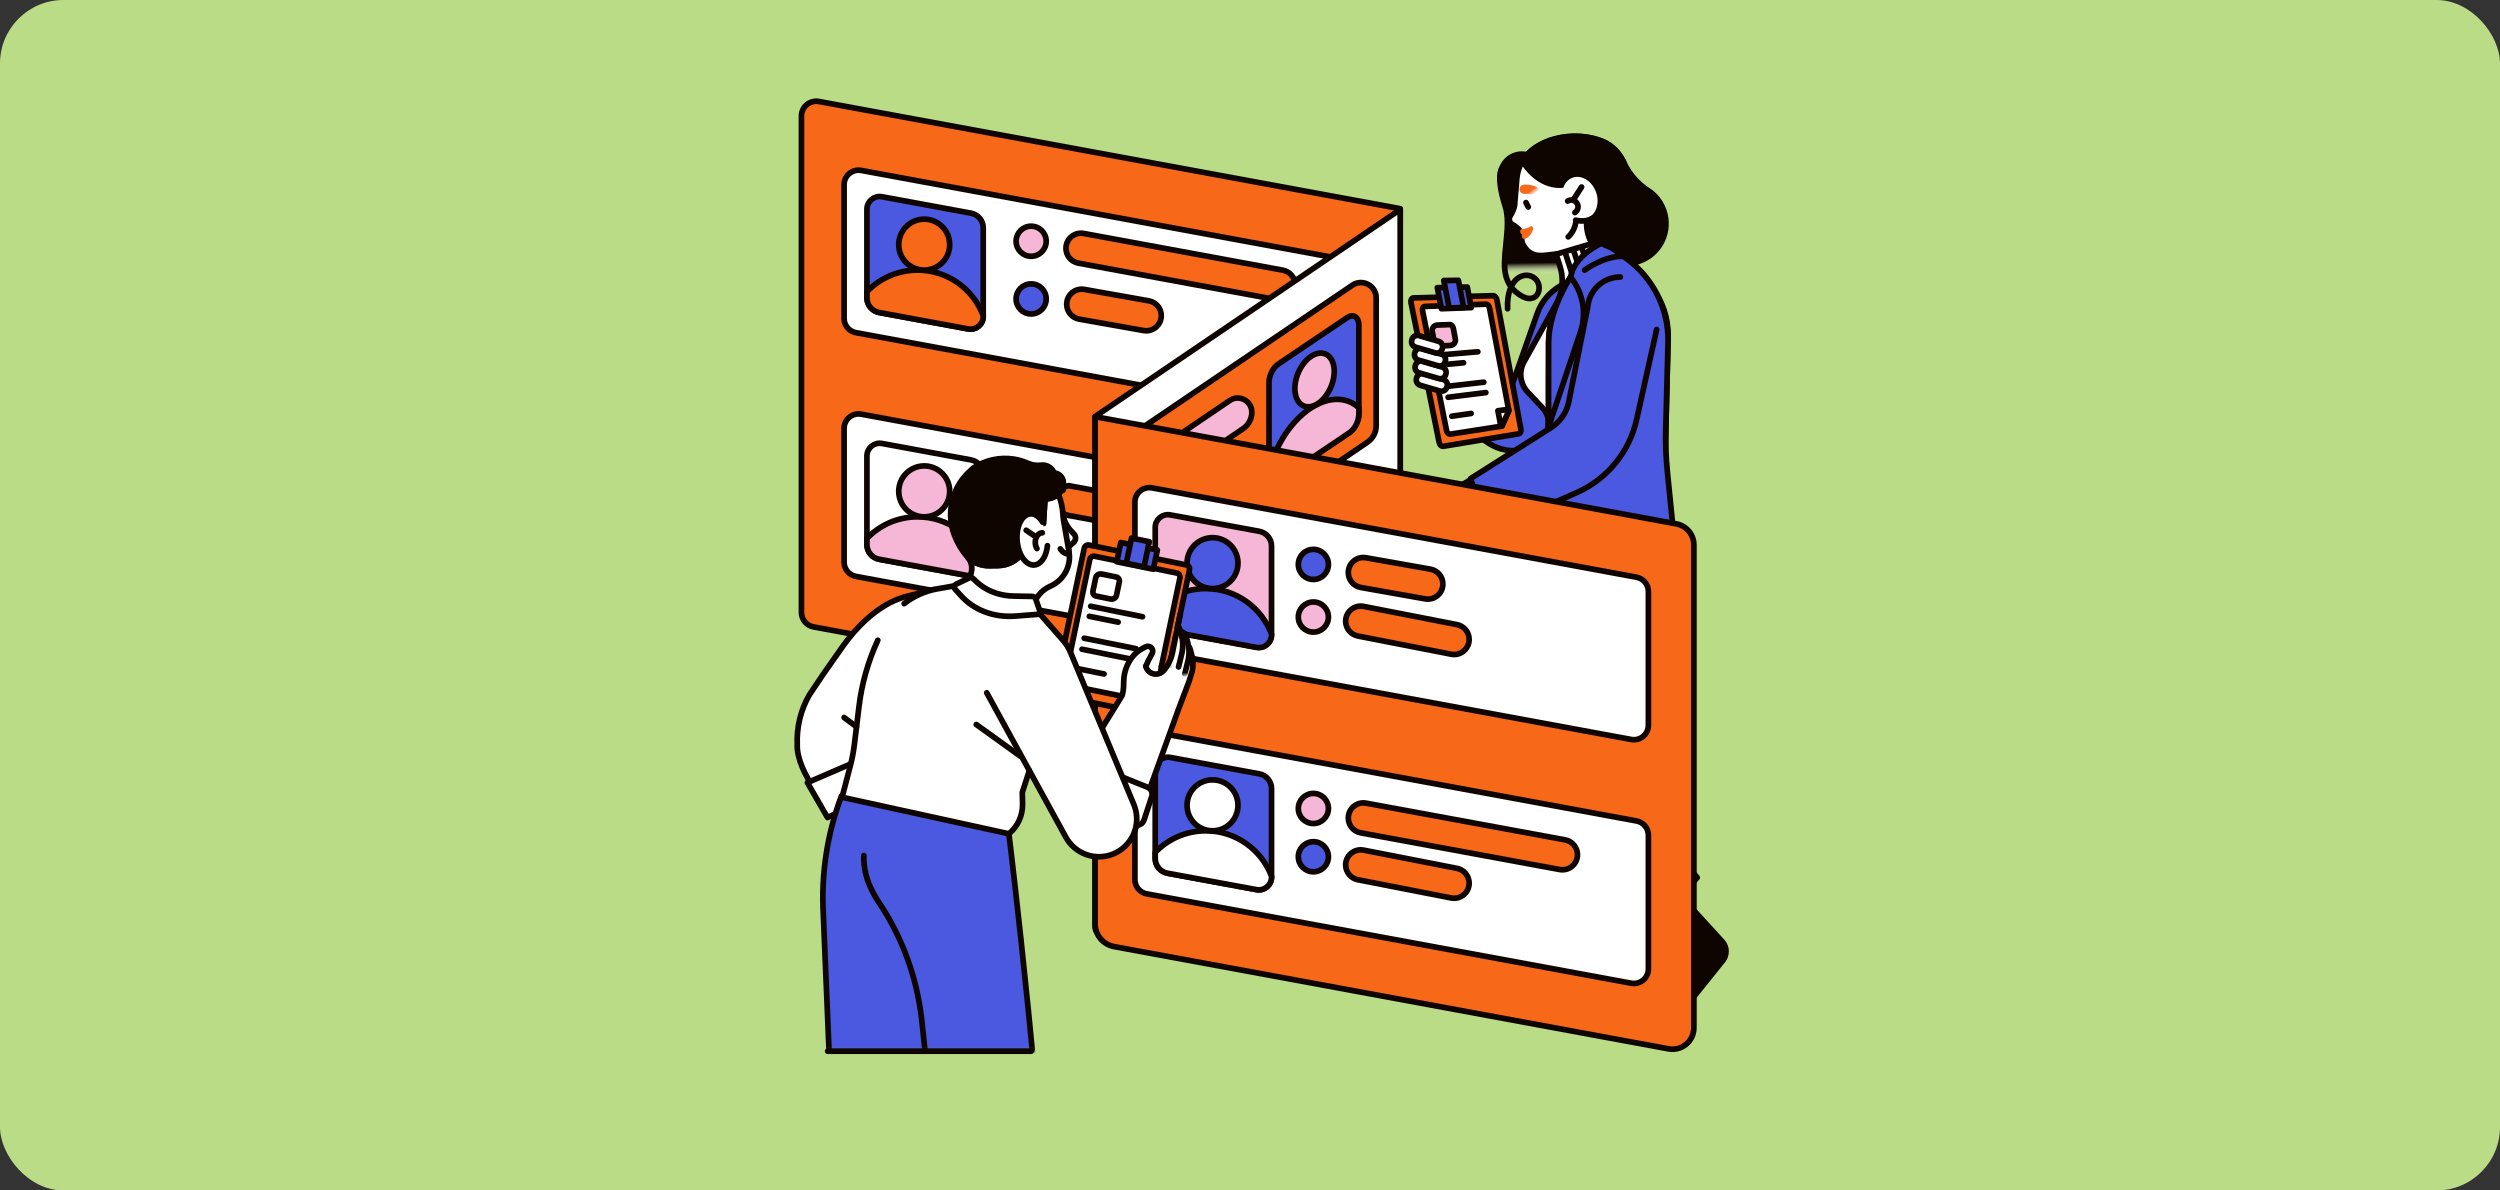 <?xml version="1.0" encoding="UTF-8"?> <svg xmlns="http://www.w3.org/2000/svg" width="630" height="300" viewBox="0 0 630 300" fill="none"><rect x="0" y="0" width="630" height="300" fill="#333333" stroke="none"/><g clip-path="url(#clip0_42740_22424)"><rect width="630" height="300" rx="16" fill="#BADC87"></rect><path d="M378.621 52.138C375.993 43.893 377.94 41.985 377.94 41.985L402.125 41.648C402.125 41.648 400.148 44.276 404.998 47.287C409.849 50.295 397.33 56.474 400.256 60.124C400.377 60.275 400.495 60.435 400.606 60.599C403.705 65.184 401.1 71.468 395.706 72.712L391.608 73.654C388.434 74.384 384.709 75.252 382.074 73.337C375.237 68.365 380.811 59.014 378.621 52.141V52.138Z" fill="url(#paint0_linear_42740_22424)"></path><path d="M383.649 58.766L380.52 59.728C380.52 59.728 376.631 68.915 381.894 73.487C387.157 78.06 389.318 72.391 386.843 70.205C384.369 68.018 379.584 69.949 379.911 77.805" stroke="#0E0500" stroke-width="1.435" stroke-linecap="round" stroke-linejoin="round"></path><path d="M385.777 51.301C389.121 50.238 390.914 46.491 389.782 42.932C388.651 39.373 385.023 37.35 381.679 38.413C378.336 39.476 376.542 43.223 377.674 46.782C378.806 50.341 382.434 52.364 385.777 51.301Z" fill="#0E0500"></path><path d="M403.142 35.359C395.349 32.528 383.134 35.435 382.237 45.008L381.743 50.857C381.785 52.157 381.15 53.495 380.568 54.441C380.123 55.164 380.348 56.11 381.082 56.539C381.919 57.03 382.751 57.609 383.078 58.339C383.402 59.056 383.399 60.791 383.729 61.511C387.418 68.299 393.689 59.953 398.366 67.232L398.419 67.203L397.731 67.455C399.649 69.864 403.888 69.906 406.179 67.847L409.946 64.46C412.231 62.404 412.319 58.853 410.139 56.686L408.437 54.994C407.452 54.016 407.321 52.468 408.13 51.338L408.146 51.315C412.28 45.938 409.599 37.415 403.138 35.359H403.142Z" fill="white" stroke="#0E0500" stroke-width="1.435" stroke-linecap="round" stroke-linejoin="round"></path><path d="M418.995 50.825C418.026 49.221 416.707 47.961 415.192 47.087L414.629 46.649C412.393 44.914 410.642 42.633 409.543 40.024L409.513 40.031C408.211 37.569 405.995 35.651 403.357 34.738C403.029 34.624 402.699 34.519 402.372 34.424C401.059 34.044 399.704 33.802 398.346 33.704C398.009 33.681 397.665 33.665 397.328 33.658C393.904 33.586 390.517 34.417 387.515 36.057L387.309 36.172C387.1 36.286 386.894 36.407 386.681 36.545C386.642 36.571 386.599 36.597 386.56 36.623L386.501 36.663C386.357 36.758 386.213 36.856 386.075 36.957C386.033 36.99 385.99 37.023 385.948 37.056L385.889 37.101C385.758 37.203 385.627 37.304 385.499 37.409C385.457 37.445 385.417 37.481 385.375 37.517L385.326 37.559C385.198 37.671 385.07 37.785 384.949 37.903L384.802 38.047C384.674 38.175 384.55 38.303 384.429 38.437L384.324 38.554C384.19 38.708 384.059 38.865 383.915 39.045L383.859 39.114C383.732 39.281 383.607 39.451 383.473 39.648L383.44 39.694C383.303 39.9 383.175 40.103 383.058 40.299C382.936 40.508 382.94 40.764 383.064 40.97C384.026 42.548 387.443 47.382 393.079 47.379C393.508 47.379 393.953 47.349 394.408 47.29C394.471 47.284 394.529 47.264 394.585 47.241L399.544 45.061L400.899 48.505L400.617 50.039C400.604 50.111 400.604 50.187 400.617 50.262L400.696 50.746C398.67 54.049 398.509 58.34 400.65 61.888C403.707 66.954 410.289 68.584 415.356 65.527C420.422 62.47 422.052 55.888 418.995 50.822V50.825Z" fill="#0E0500"></path><path d="M365.553 89.505L380.55 98.401L387.361 79.067C388.752 75.124 391.943 72.08 395.953 70.882L397.609 70.388L405.729 79.755L392.179 107.006C388.955 113.493 380.72 115.601 374.776 111.46L365.523 105.019L365.55 89.508L365.553 89.505Z" fill="#4A59DF" stroke="#0E0500" stroke-width="1.435" stroke-linecap="round" stroke-linejoin="round"></path><path d="M382.742 109.297L363.7 112.472C363.255 112.547 362.79 112.106 362.666 111.487L355.579 76.276C355.449 75.625 355.724 75.085 356.195 75.072L376.275 74.512C376.684 74.502 377.109 74.983 377.224 75.592L383.256 108.135C383.364 108.715 383.138 109.235 382.745 109.297H382.742Z" fill="#F76918" stroke="#0E0500" stroke-width="1.435" stroke-linecap="round" stroke-linejoin="round"></path><path d="M375.365 77.634C375.26 77.078 374.871 76.639 374.491 76.652L359.043 77.222C358.617 77.238 358.368 77.729 358.486 78.321L364.532 108.495C364.646 109.061 365.065 109.467 365.471 109.405L378.488 107.379L380.226 103.474L375.362 77.634H375.365Z" fill="white" stroke="#0E0500" stroke-width="1.435" stroke-linecap="round" stroke-linejoin="round"></path><path d="M366.247 82.781C366.142 82.225 365.753 81.786 365.373 81.799L362.211 81.917C361.373 81.947 360.761 82.722 360.925 83.547L361.488 86.356C361.603 86.922 362.021 87.328 362.427 87.266L365.501 87.053C366.316 86.997 366.898 86.244 366.748 85.442L366.247 82.781Z" fill="#F6B6D6" stroke="#0E0500" stroke-width="1.435" stroke-linecap="round" stroke-linejoin="round"></path><path d="M364.922 100.116L374.433 98.934" stroke="#0E0500" stroke-width="1.435" stroke-linecap="round" stroke-linejoin="round"></path><path d="M365.855 104.886L370.719 104.195" stroke="#0E0500" stroke-width="1.435" stroke-linecap="round" stroke-linejoin="round"></path><path d="M380.232 103.474L380.166 103.134L377.473 103.51L378.216 107.421L378.494 107.379L380.232 103.474Z" fill="white" stroke="#0E0500" stroke-width="1.435" stroke-linecap="round" stroke-linejoin="round"></path><path d="M370.749 77.519L363.247 77.801L362.203 72.492L369.754 72.341L370.749 77.519Z" fill="#4A59DF" stroke="#0E0500" stroke-width="1.435" stroke-linecap="round" stroke-linejoin="round"></path><path d="M365.188 77.614L363.836 70.698L367.515 70.645L368.834 77.479L365.188 77.614Z" fill="#4A59DF" stroke="#0E0500" stroke-width="1.435" stroke-linecap="round" stroke-linejoin="round"></path><path d="M362.758 89.466L372.416 88.651" stroke="#0E0500" stroke-width="1.435" stroke-linecap="round" stroke-linejoin="round"></path><path d="M364.371 97.4L373.918 96.314" stroke="#0E0500" stroke-width="1.435" stroke-linecap="round" stroke-linejoin="round"></path><path d="M363.391 91.927L368.814 91.419" stroke="#0E0500" stroke-width="1.435" stroke-linecap="round" stroke-linejoin="round"></path><path d="M402.378 61.022L397.043 62.606L392.14 64.063L393.112 67.097C394.121 70.242 393.783 73.666 392.18 76.556L384.046 91.203C382.678 93.667 383.058 96.734 384.982 98.793L388.687 102.747C389.826 103.961 390.389 105.604 390.235 107.263L388.357 127.585H419.342L420.35 84.768C420.566 75.587 414.289 67.526 405.334 65.487L405.229 65.464L402.378 61.032V61.022Z" fill="white" stroke="#0E0500" stroke-width="1.435" stroke-linecap="round" stroke-linejoin="round"></path><path d="M396.454 69.909L394.438 63.697" stroke="#0E0500" stroke-width="1.435" stroke-linecap="round" stroke-linejoin="round"></path><path d="M398.579 69.394L396.562 63.182" stroke="#0E0500" stroke-width="1.435" stroke-linecap="round" stroke-linejoin="round"></path><path d="M400.711 68.878L398.695 62.666" stroke="#0E0500" stroke-width="1.435" stroke-linecap="round" stroke-linejoin="round"></path><path d="M393.494 240.187V241.401C393.494 244.811 391.459 247.894 388.323 249.233L380.465 252.588C380.137 252.729 379.875 252.984 379.725 253.305C379.283 254.257 379.98 255.35 381.031 255.35H410.887V239.594L393.494 240.19V240.187Z" fill="#0E0500"></path><path d="M410.887 145.046L388.738 150.989L390.82 247.471H413.266L410.887 145.046Z" fill="white" stroke="#0E0500" stroke-width="1.435" stroke-linecap="round" stroke-linejoin="round"></path><path d="M434.701 236.991L424.028 225.294L412.301 238.549L415.43 241.721C417.014 243.328 417.544 245.697 416.788 247.825L414.127 258.348C413.617 260.37 415.145 262.337 417.233 262.337C418.205 262.337 419.122 261.899 419.73 261.139L434.711 242.496C435.994 240.886 435.991 238.602 434.701 236.995V236.991Z" fill="#0E0500"></path><path d="M402.71 190.388L408.69 170.629L411.108 162.967C414.012 153.767 415.295 144.131 414.902 134.492L389.294 123.936C389.196 125.01 381.301 161.242 377.285 181.041C374.968 192.463 378.49 204.289 386.675 212.582L387.824 213.748L410.591 240.485L412.303 238.55L424.03 225.295L427.689 221.158L402.716 190.385L402.71 190.388Z" fill="white" stroke="#0E0500" stroke-width="1.435" stroke-linecap="round" stroke-linejoin="round"></path><path d="M406.259 62.56L403.516 61.32C403.516 61.32 396.603 64.468 395.828 69.738C395.828 69.738 390.303 77.999 390.25 86.211C390.198 94.423 390.25 106.042 390.25 106.042L388.355 127.575C387.069 137.142 393.87 145.904 403.454 147.033L423.249 149.367L420.169 118.787C419.812 115.249 419.681 111.694 419.773 108.14L420.352 86.001C420.454 77.747 416.526 69.96 409.83 65.129L406.259 62.554V62.56Z" fill="#4A59DF" stroke="#0E0500" stroke-width="1.435" stroke-linecap="round" stroke-linejoin="round"></path><path d="M396.316 70.545C396.13 70.286 395.95 70.038 395.783 69.808C395.269 70.594 390.301 78.423 390.255 86.213C390.202 94.425 390.255 106.044 390.255 106.044L390.199 106.689L390.307 107.386L398.29 83.637C399.779 79.212 399.046 74.338 396.32 70.548L396.316 70.545Z" fill="#4A59DF" stroke="#0E0500" stroke-width="1.435" stroke-linecap="round" stroke-linejoin="round"></path><path d="M379.281 118.691L370.195 121.132L365.541 123.79C364.035 124.651 362.834 125.95 362.095 127.518L360.53 130.83C359.964 132.572 361.188 134.381 363.014 134.506L363.561 134.542C364.245 134.588 364.922 134.381 365.466 133.963L368.621 131.531L378.797 127.986L379.281 118.687V118.691Z" fill="white" stroke="#0E0500" stroke-width="1.435" stroke-linecap="round" stroke-linejoin="round"></path><path d="M408.336 69.808C404.661 69.808 401.548 72.204 400.471 75.52V75.533C400.278 76.125 400.154 76.747 400.101 77.389L395.342 101.216C394.799 103.93 393.169 106.303 390.832 107.785L370.582 120.609L374.094 131.194L374.366 131.076L375.285 133.848L397.273 124.167C404.978 120.772 410.611 113.916 412.437 105.694L417.474 83.041" fill="#4A59DF"></path><path d="M408.336 69.808C404.661 69.808 401.548 72.204 400.471 75.52V75.533C400.278 76.125 400.154 76.747 400.101 77.389L395.342 101.216C394.799 103.93 393.169 106.303 390.832 107.785L370.582 120.609L374.094 131.194L374.366 131.076L375.285 133.848L397.273 124.167C404.978 120.772 410.611 113.916 412.437 105.694L417.474 83.041" stroke="#0E0500" stroke-width="1.435" stroke-linecap="round" stroke-linejoin="round"></path><path d="M399.32 68.069C399.32 68.069 403.978 64.593 408.711 64.593L399.32 68.069Z" fill="#4A59DF"></path><path d="M399.32 68.069C399.32 68.069 403.978 64.593 408.711 64.593" stroke="#0E0500" stroke-width="1.435" stroke-linecap="round" stroke-linejoin="round"></path><path d="M357.011 95.147L356.952 95.351C356.735 96.096 357.162 96.875 357.907 97.092L362.871 98.539C363.616 98.756 364.395 98.329 364.612 97.584L364.672 97.38C364.889 96.635 364.461 95.856 363.717 95.639L358.752 94.192C358.007 93.975 357.228 94.402 357.011 95.147Z" fill="white" stroke="#0E0500" stroke-width="1.435" stroke-linecap="round" stroke-linejoin="round"></path><path d="M356.706 91.998L356.647 92.202C356.43 92.947 356.857 93.726 357.602 93.943L362.567 95.39C363.311 95.607 364.091 95.18 364.308 94.435L364.367 94.231C364.584 93.486 364.157 92.707 363.412 92.49L358.447 91.043C357.703 90.826 356.923 91.254 356.706 91.998Z" fill="white" stroke="#0E0500" stroke-width="1.435" stroke-linecap="round" stroke-linejoin="round"></path><path d="M356.558 88.787L356.498 88.991C356.281 89.736 356.709 90.515 357.453 90.732L362.418 92.179C363.163 92.396 363.942 91.969 364.159 91.224L364.219 91.02C364.436 90.275 364.008 89.496 363.264 89.279L358.299 87.832C357.554 87.615 356.775 88.043 356.558 88.787Z" fill="white" stroke="#0E0500" stroke-width="1.435" stroke-linecap="round" stroke-linejoin="round"></path><path d="M355.827 85.528L355.768 85.733C355.551 86.477 355.979 87.257 356.723 87.474L361.688 88.921C362.432 89.138 363.212 88.71 363.429 87.966L363.488 87.761C363.705 87.017 363.278 86.237 362.533 86.02L357.568 84.573C356.824 84.356 356.044 84.784 355.827 85.528Z" fill="white" stroke="#0E0500" stroke-width="1.435" stroke-linecap="round" stroke-linejoin="round"></path><path d="M393.727 48.312C393.949 46.666 394.866 45.297 396.283 44.78C398.525 43.965 401.169 45.582 402.191 48.39C403.212 51.202 402.227 54.138 399.985 54.956C398.305 55.568 396.397 54.812 395.114 53.208" fill="white"></path><path d="M386.833 46.944C385.75 46.62 385.183 46.512 384.1 46.519C384.054 46.519 384.012 46.532 383.966 46.538C383.933 46.538 383.9 46.548 383.868 46.551C383.838 46.558 383.812 46.561 383.782 46.571C383.71 46.591 383.642 46.617 383.573 46.646C383.57 46.646 383.566 46.646 383.563 46.65C383.278 46.79 383.049 47.042 382.958 47.37C382.784 47.985 383.144 48.623 383.756 48.793C383.881 48.829 384.008 48.836 384.129 48.829C384.142 48.829 384.152 48.829 384.165 48.829C385.324 48.803 385.736 48.921 386.358 49.15C387.003 49.422 387.726 49.311 387.946 48.718C388.165 48.126 387.651 47.236 386.826 46.934L386.833 46.944Z" fill="url(#paint1_linear_42740_22424)"></path><path d="M395.195 59.685C395.195 59.685 396.724 58.461 397.126 55.951" stroke="#0E0500" stroke-width="1.435" stroke-linecap="round" stroke-linejoin="round"></path><path d="M396.867 53.565C397.665 53.061 397.907 52.007 397.403 51.209C396.899 50.41 395.845 50.168 395.047 50.672" fill="white"></path><path d="M396.867 53.565C397.665 53.061 397.907 52.007 397.403 51.209C396.899 50.41 395.845 50.168 395.047 50.672" stroke="#0E0500" stroke-width="1.435" stroke-linecap="round" stroke-linejoin="round"></path><path d="M398.558 47.129L396.539 50.242" stroke="#0E0500" stroke-width="1.435" stroke-linecap="round" stroke-linejoin="round"></path><path d="M397.078 55.479C397.078 55.479 399.379 56.153 401.179 55.05" stroke="#0E0500" stroke-width="1.435" stroke-linecap="round" stroke-linejoin="round"></path><path d="M384.547 51.048L385.116 52.158" stroke="#0E0500" stroke-width="1.435" stroke-linecap="round" stroke-linejoin="round"></path><path d="M386.284 57.331C386.281 57.318 386.277 57.309 386.271 57.295C386.16 57.066 385.963 56.945 385.803 57.011L385.273 57.273C384.732 57.541 384.15 57.695 383.544 57.727C383.253 57.691 383.05 57.993 383.086 58.402C383.109 58.657 383.263 58.965 383.528 59.043C383.528 59.043 383.535 59.043 383.548 59.04C383.492 59.154 383.466 59.298 383.479 59.465C383.515 59.874 383.787 60.185 384.078 60.221C384.196 60.238 384.291 60.248 384.369 60.169C384.444 60.143 385.737 59.717 386.333 57.803C386.376 57.662 386.356 57.485 386.29 57.328L386.284 57.331Z" fill="#F76918"></path><path d="M352.854 185.248L205.022 157.984C203.251 157.656 201.965 156.112 201.965 154.311V29.247C201.965 26.913 204.082 25.152 206.377 25.575L352.854 52.59V185.248Z" fill="#F76918"></path><path d="M352.854 185.248L205.022 157.984C203.251 157.656 201.965 156.112 201.965 154.311V29.247C201.965 26.913 204.082 25.152 206.377 25.575L352.854 52.59V185.248Z" stroke="#0E0500" stroke-width="1.435" stroke-linecap="round" stroke-linejoin="round"></path><path d="M215.702 83.833L337.795 106.351C340.041 106.767 342.112 105.042 342.112 102.758V69.059C342.112 67.298 340.856 65.786 339.121 65.465L217.028 42.947C214.783 42.531 212.711 44.256 212.711 46.541V80.239C212.711 82 213.968 83.512 215.702 83.833Z" fill="white"></path><path d="M215.702 83.833L337.795 106.351C340.041 106.767 342.112 105.042 342.112 102.758V69.059C342.112 67.298 340.856 65.786 339.121 65.465L217.028 42.947C214.783 42.531 212.711 44.256 212.711 46.541V80.239C212.711 82 213.968 83.512 215.702 83.833Z" stroke="#0E0500" stroke-width="1.435" stroke-linecap="round" stroke-linejoin="round"></path><path d="M215.702 145.258L337.795 167.776C340.041 168.192 342.112 166.467 342.112 164.182V130.483C342.112 128.722 340.856 127.21 339.121 126.89L217.028 104.371C214.783 103.956 212.711 105.68 212.711 107.965V141.664C212.711 143.425 213.968 144.937 215.702 145.258Z" fill="white"></path><path d="M215.702 145.258L337.795 167.776C340.041 168.192 342.112 166.467 342.112 164.182V130.483C342.112 128.722 340.856 127.21 339.121 126.89L217.028 104.371C214.783 103.956 212.711 105.68 212.711 107.965V141.664C212.711 143.425 213.968 144.937 215.702 145.258Z" stroke="#0E0500" stroke-width="1.435" stroke-linecap="round" stroke-linejoin="round"></path><path d="M326.376 71.819C326.376 69.986 325.067 68.415 323.264 68.082L273.112 58.832C270.775 58.4 268.621 60.194 268.621 62.57C268.621 64.403 269.93 65.974 271.734 66.308L321.886 75.557C324.223 75.989 326.376 74.195 326.376 71.819Z" fill="#F76918"></path><path d="M326.376 71.819C326.376 69.986 325.067 68.415 323.264 68.082L273.112 58.832C270.775 58.4 268.621 60.194 268.621 62.57C268.621 64.403 269.93 65.974 271.734 66.308L321.886 75.557C324.223 75.989 326.376 74.195 326.376 71.819Z" stroke="#0E0500" stroke-width="1.435" stroke-linecap="round" stroke-linejoin="round"></path><path d="M305.086 128.988L269.293 122.386C267.515 122.674 266.102 124.216 266.102 126.14C266.102 128.065 267.411 129.548 269.214 129.878L305.011 136.48C306.788 136.192 308.202 134.65 308.202 132.726C308.202 130.801 306.893 129.322 305.09 128.988H305.086Z" fill="#F76918"></path><path d="M305.086 128.988L269.293 122.386C267.515 122.674 266.102 124.216 266.102 126.14C266.102 128.065 267.411 129.548 269.214 129.878L305.011 136.48C306.788 136.192 308.202 134.65 308.202 132.726C308.202 130.801 306.893 129.322 305.09 128.988H305.086Z" stroke="#0E0500" stroke-width="1.435" stroke-linecap="round" stroke-linejoin="round"></path><path d="M279.33 235.334L352.852 185.453V52.798L275.969 104.957V233.553C275.969 235.281 277.9 236.306 279.33 235.334Z" fill="white"></path><path d="M279.33 235.334L352.852 185.453V52.798L275.969 104.957V233.553C275.969 235.281 277.9 236.306 279.33 235.334Z" stroke="#0E0500" stroke-width="1.435" stroke-linecap="round" stroke-linejoin="round"></path><path d="M346.797 107.287V75.064C346.797 71.975 343.341 70.142 340.784 71.876L281.556 112.059C280.499 112.776 279.867 113.97 279.867 115.247V148.085C279.867 151.175 283.323 153.007 285.88 151.273L344.597 111.437C345.972 110.504 346.797 108.95 346.797 107.29V107.287Z" fill="#F76918"></path><path d="M346.797 107.287V75.064C346.797 71.975 343.341 70.142 340.784 71.876L281.556 112.059C280.499 112.776 279.867 113.97 279.867 115.247V148.085C279.867 151.175 283.323 153.007 285.88 151.273L344.597 111.437C345.972 110.504 346.797 108.95 346.797 107.29V107.287Z" stroke="#0E0500" stroke-width="1.435" stroke-linecap="round" stroke-linejoin="round"></path><path d="M339.508 80.022C341.03 78.998 342.431 79.898 342.431 81.901V104.213C342.431 106.036 341.426 108.039 340.038 108.972L322.708 120.654C321.186 121.678 319.785 120.778 319.785 118.775V96.463C319.785 94.64 320.79 92.637 322.178 91.704L339.508 80.022Z" fill="#4A59DF"></path><path d="M339.508 80.022C341.03 78.998 342.431 79.898 342.431 81.901V104.213C342.431 106.036 341.426 108.039 340.038 108.972L322.708 120.654C321.186 121.678 319.785 120.778 319.785 118.775V96.463C319.785 94.64 320.79 92.637 322.178 91.704L339.508 80.022Z" stroke="#0E0500" stroke-width="1.435" stroke-linecap="round" stroke-linejoin="round"></path><path d="M340.042 109.052L322.712 120.733C321.19 121.758 319.789 120.858 319.789 118.855V118.645C321.733 111.101 326.728 104.159 332.583 101.609C336.455 99.924 339.951 100.49 342.435 102.758V104.293C342.435 106.116 341.43 108.119 340.042 109.052Z" fill="#F6B6D6"></path><path d="M340.042 109.052L322.712 120.733C321.19 121.758 319.789 120.858 319.789 118.855V118.645C321.733 111.101 326.728 104.159 332.583 101.609C336.455 99.924 339.951 100.49 342.435 102.758V104.293C342.435 106.116 341.43 108.119 340.042 109.052Z" stroke="#0E0500" stroke-width="1.435" stroke-linecap="round" stroke-linejoin="round"></path><path d="M335.41 97.472C336.915 93.856 336.28 90.152 333.992 89.2C331.705 88.247 328.629 90.407 327.124 94.023C325.619 97.639 326.253 101.343 328.541 102.295C330.829 103.248 333.904 101.088 335.41 97.472Z" fill="#F6B6D6"></path><path d="M335.41 97.472C336.915 93.856 336.28 90.152 333.992 89.2C331.705 88.247 328.629 90.407 327.124 94.023C325.619 97.639 326.253 101.343 328.541 102.295C330.829 103.248 333.904 101.088 335.41 97.472Z" stroke="#0E0500" stroke-width="1.435" stroke-linecap="round" stroke-linejoin="round"></path><path d="M315.456 103.867C315.456 101.013 312.265 99.321 309.905 100.925L282.658 119.411C281.6 120.128 280.969 121.322 280.969 122.599V129.924L313.26 108.018C314.635 107.085 315.46 105.53 315.46 103.871L315.456 103.867Z" fill="#F6B6D6"></path><path d="M315.456 103.867C315.456 101.013 312.265 99.321 309.905 100.925L282.658 119.411C281.6 120.128 280.969 121.322 280.969 122.599V129.924L313.26 108.018C314.635 107.085 315.46 105.53 315.46 103.871L315.456 103.867Z" stroke="#0E0500" stroke-width="1.435" stroke-linecap="round" stroke-linejoin="round"></path><path d="M420.482 264.313L280.741 238.541C277.975 238.031 275.969 235.618 275.969 232.807V105.003L422.439 132.018C424.998 132.489 426.857 134.721 426.857 137.324V259.007C426.857 262.378 423.797 264.925 420.482 264.313Z" fill="#F76918"></path><path d="M420.482 264.313L280.741 238.541C277.975 238.031 275.969 235.618 275.969 232.807V105.003L422.439 132.018C424.998 132.489 426.857 134.721 426.857 137.324V259.007C426.857 262.378 423.797 264.925 420.482 264.313Z" stroke="#0E0500" stroke-width="1.435" stroke-linecap="round" stroke-linejoin="round"></path><path d="M288.984 163.831L411.076 186.349C413.322 186.765 415.394 185.04 415.394 182.755V149.057C415.394 147.296 414.137 145.784 412.402 145.463L290.309 122.945C288.064 122.529 285.992 124.254 285.992 126.538V160.237C285.992 161.998 287.249 163.51 288.984 163.831Z" fill="white"></path><path d="M288.984 163.831L411.076 186.349C413.322 186.765 415.394 185.04 415.394 182.755V149.057C415.394 147.296 414.137 145.784 412.402 145.463L290.309 122.945C288.064 122.529 285.992 124.254 285.992 126.538V160.237C285.992 161.998 287.249 163.51 288.984 163.831Z" stroke="#0E0500" stroke-width="1.435" stroke-linecap="round" stroke-linejoin="round"></path><path d="M288.984 225.254L411.076 247.772C413.322 248.188 415.394 246.463 415.394 244.178V210.48C415.394 208.719 414.137 207.207 412.402 206.886L290.309 184.367C288.064 183.952 285.992 185.677 285.992 187.961V221.66C285.992 223.421 287.249 224.933 288.984 225.254Z" fill="white"></path><path d="M288.984 225.254L411.076 247.772C413.322 248.188 415.394 246.463 415.394 244.178V210.48C415.394 208.719 414.137 207.207 412.402 206.886L290.309 184.367C288.064 183.952 285.992 185.677 285.992 187.961V221.66C285.992 223.421 287.249 224.933 288.984 225.254Z" stroke="#0E0500" stroke-width="1.435" stroke-linecap="round" stroke-linejoin="round"></path><path d="M363.607 147.174C363.607 145.341 362.298 143.77 360.494 143.436L344.26 140.559C341.923 140.127 339.77 141.921 339.77 144.297C339.77 146.13 341.079 147.701 342.882 148.035L359.116 150.912C361.453 151.344 363.607 149.55 363.607 147.174Z" fill="#F76918"></path><path d="M363.607 147.174C363.607 145.341 362.298 143.77 360.494 143.436L344.26 140.559C341.923 140.127 339.77 141.921 339.77 144.297C339.77 146.13 341.079 147.701 342.882 148.035L359.116 150.912C361.453 151.344 363.607 149.55 363.607 147.174Z" stroke="#0E0500" stroke-width="1.435" stroke-linecap="round" stroke-linejoin="round"></path><path d="M292.642 79.553C292.642 77.721 291.333 76.15 289.529 75.816L273.295 72.939C270.958 72.507 268.805 74.3 268.805 76.677C268.805 78.509 270.114 80.08 271.917 80.414L288.151 83.291C290.488 83.723 292.642 81.93 292.642 79.553Z" fill="#F76918"></path><path d="M292.642 79.553C292.642 77.721 291.333 76.15 289.529 75.816L273.295 72.939C270.958 72.507 268.805 74.3 268.805 76.677C268.805 78.509 270.114 80.08 271.917 80.414L288.151 83.291C290.488 83.723 292.642 81.93 292.642 79.553Z" stroke="#0E0500" stroke-width="1.435" stroke-linecap="round" stroke-linejoin="round"></path><path d="M397.525 215.383C397.525 213.551 396.216 211.98 394.412 211.646L344.26 202.396C341.923 201.964 339.77 203.758 339.77 206.134C339.77 207.967 341.079 209.538 342.882 209.872L393.034 219.121C395.371 219.553 397.525 217.76 397.525 215.383Z" fill="#F76918"></path><path d="M397.525 215.383C397.525 213.551 396.216 211.98 394.412 211.646L344.26 202.396C341.923 201.964 339.77 203.758 339.77 206.134C339.77 207.967 341.079 209.538 342.882 209.872L393.034 219.121C395.371 219.553 397.525 217.76 397.525 215.383Z" stroke="#0E0500" stroke-width="1.435" stroke-linecap="round" stroke-linejoin="round"></path><path d="M370.228 222.556C370.228 220.723 368.919 219.152 367.116 218.818L343.596 214.226C341.259 213.794 339.105 215.588 339.105 217.964C339.105 219.797 340.415 221.368 342.218 221.702L365.738 226.294C368.075 226.726 370.228 224.932 370.228 222.556Z" fill="#F76918"></path><path d="M370.228 222.556C370.228 220.723 368.919 219.152 367.116 218.818L343.596 214.226C341.259 213.794 339.105 215.588 339.105 217.964C339.105 219.797 340.415 221.368 342.218 221.702L365.738 226.294C368.075 226.726 370.228 224.932 370.228 222.556Z" stroke="#0E0500" stroke-width="1.435" stroke-linecap="round" stroke-linejoin="round"></path><path d="M370.228 161.136C370.228 159.303 368.919 157.732 367.116 157.398L343.596 152.806C341.259 152.374 339.105 154.168 339.105 156.544C339.105 158.377 340.415 159.948 342.218 160.282L365.738 164.874C368.075 165.306 370.228 163.512 370.228 161.136Z" fill="#F76918"></path><path d="M370.228 161.136C370.228 159.303 368.919 157.732 367.116 157.398L343.596 152.806C341.259 152.374 339.105 154.168 339.105 156.544C339.105 158.377 340.415 159.948 342.218 160.282L365.738 164.874C368.075 165.306 370.228 163.512 370.228 161.136Z" stroke="#0E0500" stroke-width="1.435" stroke-linecap="round" stroke-linejoin="round"></path><path d="M294.901 190.873C292.934 190.509 291.117 192.021 291.117 194.021V216.333C291.117 218.156 292.42 219.721 294.213 220.051L316.643 224.188C318.61 224.552 320.427 223.04 320.427 221.04V198.728C320.427 196.905 319.124 195.34 317.331 195.01L294.901 190.873Z" fill="#4A59DF"></path><path d="M294.901 190.873C292.934 190.509 291.117 192.021 291.117 194.021V216.333C291.117 218.156 292.42 219.721 294.213 220.051L316.643 224.188C318.61 224.552 320.427 223.04 320.427 221.04V198.728C320.427 196.905 319.124 195.34 317.331 195.01L294.901 190.873Z" stroke="#0E0500" stroke-width="1.435" stroke-linecap="round" stroke-linejoin="round"></path><path d="M294.901 129.753C292.934 129.39 291.117 130.902 291.117 132.902V155.214C291.117 157.037 292.42 158.601 294.213 158.932L316.643 163.069C318.61 163.432 320.427 161.92 320.427 159.92V137.608C320.427 135.785 319.124 134.221 317.331 133.89L294.901 129.753Z" fill="#F6B6D6"></path><path d="M294.901 129.753C292.934 129.39 291.117 130.902 291.117 132.902V155.214C291.117 157.037 292.42 158.601 294.213 158.932L316.643 163.069C318.61 163.432 320.427 161.92 320.427 159.92V137.608C320.427 135.785 319.124 134.221 317.331 133.89L294.901 129.753Z" stroke="#0E0500" stroke-width="1.435" stroke-linecap="round" stroke-linejoin="round"></path><path d="M222.248 111.754C220.281 111.39 218.465 112.903 218.465 114.902V137.214C218.465 139.037 219.767 140.602 221.561 140.933L243.991 145.07C245.958 145.433 247.775 143.921 247.775 141.921V119.609C247.775 117.786 246.472 116.221 244.678 115.891L222.248 111.754Z" fill="white"></path><path d="M222.248 111.754C220.281 111.39 218.465 112.903 218.465 114.902V137.214C218.465 139.037 219.767 140.602 221.561 140.933L243.991 145.07C245.958 145.433 247.775 143.921 247.775 141.921V119.609C247.775 117.786 246.472 116.221 244.678 115.891L222.248 111.754Z" stroke="#0E0500" stroke-width="1.435" stroke-linecap="round" stroke-linejoin="round"></path><path d="M221.561 140.933L243.991 145.07C245.958 145.433 247.775 143.921 247.775 141.921V141.712C245.258 135.012 238.797 130.243 231.216 130.243C226.205 130.243 221.682 132.331 218.465 135.683V137.218C218.465 139.041 219.767 140.605 221.561 140.936V140.933Z" fill="#F6B6D6"></path><path d="M221.561 140.933L243.991 145.07C245.958 145.433 247.775 143.921 247.775 141.921V141.712C245.258 135.012 238.797 130.243 231.216 130.243C226.205 130.243 221.682 132.331 218.465 135.683V137.218C218.465 139.041 219.767 140.605 221.561 140.936V140.933Z" stroke="#0E0500" stroke-width="1.435" stroke-linecap="round" stroke-linejoin="round"></path><path d="M232.903 130.245C236.447 130.245 239.321 127.372 239.321 123.827C239.321 120.282 236.447 117.408 232.903 117.408C229.358 117.408 226.484 120.282 226.484 123.827C226.484 127.372 229.358 130.245 232.903 130.245Z" fill="#F6B6D6"></path><path d="M232.903 130.245C236.447 130.245 239.321 127.372 239.321 123.827C239.321 120.282 236.447 117.408 232.903 117.408C229.358 117.408 226.484 120.282 226.484 123.827C226.484 127.372 229.358 130.245 232.903 130.245Z" stroke="#0E0500" stroke-width="1.435" stroke-linecap="round" stroke-linejoin="round"></path><path d="M294.213 159.013L316.643 163.15C318.61 163.513 320.427 162.001 320.427 160.001V159.792C317.91 153.092 311.449 148.323 303.869 148.323C298.858 148.323 294.335 150.411 291.117 153.763V155.298C291.117 157.121 292.42 158.685 294.213 159.016V159.013Z" fill="#4A59DF"></path><path d="M294.213 159.013L316.643 163.15C318.61 163.513 320.427 162.001 320.427 160.001V159.792C317.91 153.092 311.449 148.323 303.869 148.323C298.858 148.323 294.335 150.411 291.117 153.763V155.298C291.117 157.121 292.42 158.685 294.213 159.016V159.013Z" stroke="#0E0500" stroke-width="1.435" stroke-linecap="round" stroke-linejoin="round"></path><path d="M305.555 148.327C309.1 148.327 311.973 145.453 311.973 141.908C311.973 138.364 309.1 135.49 305.555 135.49C302.01 135.49 299.137 138.364 299.137 141.908C299.137 145.453 302.01 148.327 305.555 148.327Z" fill="#4A59DF"></path><path d="M305.555 148.327C309.1 148.327 311.973 145.453 311.973 141.908C311.973 138.364 309.1 135.49 305.555 135.49C302.01 135.49 299.137 138.364 299.137 141.908C299.137 145.453 302.01 148.327 305.555 148.327Z" stroke="#0E0500" stroke-width="1.435" stroke-linecap="round" stroke-linejoin="round"></path><path d="M294.213 220.052L316.643 224.189C318.61 224.552 320.427 223.04 320.427 221.04V220.831C317.91 214.131 311.449 209.362 303.869 209.362C298.858 209.362 294.335 211.45 291.117 214.802V216.337C291.117 218.16 292.42 219.724 294.213 220.055V220.052Z" fill="white"></path><path d="M294.213 220.052L316.643 224.189C318.61 224.552 320.427 223.04 320.427 221.04V220.831C317.91 214.131 311.449 209.362 303.869 209.362C298.858 209.362 294.335 211.45 291.117 214.802V216.337C291.117 218.16 292.42 219.724 294.213 220.055V220.052Z" stroke="#0E0500" stroke-width="1.435" stroke-linecap="round" stroke-linejoin="round"></path><path d="M305.555 209.362C309.1 209.362 311.973 206.489 311.973 202.944C311.973 199.399 309.1 196.526 305.555 196.526C302.01 196.526 299.137 199.399 299.137 202.944C299.137 206.489 302.01 209.362 305.555 209.362Z" fill="white"></path><path d="M305.555 209.362C309.1 209.362 311.973 206.489 311.973 202.944C311.973 199.399 309.1 196.526 305.555 196.526C302.01 196.526 299.137 199.399 299.137 202.944C299.137 206.489 302.01 209.362 305.555 209.362Z" stroke="#0E0500" stroke-width="1.435" stroke-linecap="round" stroke-linejoin="round"></path><path d="M222.248 49.577C220.281 49.214 218.465 50.726 218.465 52.726V75.038C218.465 76.861 219.767 78.426 221.561 78.756L243.991 82.893C245.958 83.257 247.775 81.744 247.775 79.745V57.433C247.775 55.609 246.472 54.045 244.678 53.714L222.248 49.577Z" fill="#4A59DF"></path><path d="M222.248 49.577C220.281 49.214 218.465 50.726 218.465 52.726V75.038C218.465 76.861 219.767 78.426 221.561 78.756L243.991 82.893C245.958 83.257 247.775 81.744 247.775 79.745V57.433C247.775 55.609 246.472 54.045 244.678 53.714L222.248 49.577Z" stroke="#0E0500" stroke-width="1.435" stroke-linecap="round" stroke-linejoin="round"></path><path d="M221.561 78.756L243.991 82.893C245.958 83.257 247.775 81.745 247.775 79.745V79.535C245.258 72.835 238.797 68.067 231.216 68.067C226.205 68.067 221.682 70.155 218.465 73.506V75.041C218.465 76.865 219.767 78.429 221.561 78.76V78.756Z" fill="#F76918"></path><path d="M221.561 78.756L243.991 82.893C245.958 83.257 247.775 81.745 247.775 79.745V79.535C245.258 72.835 238.797 68.067 231.216 68.067C226.205 68.067 221.682 70.155 218.465 73.506V75.041C218.465 76.865 219.767 78.429 221.561 78.76V78.756Z" stroke="#0E0500" stroke-width="1.435" stroke-linecap="round" stroke-linejoin="round"></path><path d="M232.903 68.067C236.447 68.067 239.321 65.194 239.321 61.649C239.321 58.104 236.447 55.23 232.903 55.23C229.358 55.23 226.484 58.104 226.484 61.649C226.484 65.194 229.358 68.067 232.903 68.067Z" fill="#F76918"></path><path d="M232.903 68.067C236.447 68.067 239.321 65.194 239.321 61.649C239.321 58.104 236.447 55.23 232.903 55.23C229.358 55.23 226.484 58.104 226.484 61.649C226.484 65.194 229.358 68.067 232.903 68.067Z" stroke="#0E0500" stroke-width="1.435" stroke-linecap="round" stroke-linejoin="round"></path><path d="M330.969 146.026C333.064 146.026 334.763 144.328 334.763 142.233C334.763 140.138 333.064 138.439 330.969 138.439C328.874 138.439 327.176 140.138 327.176 142.233C327.176 144.328 328.874 146.026 330.969 146.026Z" fill="#4A59DF"></path><path d="M330.969 146.026C333.064 146.026 334.763 144.328 334.763 142.233C334.763 140.138 333.064 138.439 330.969 138.439C328.874 138.439 327.176 140.138 327.176 142.233C327.176 144.328 328.874 146.026 330.969 146.026Z" stroke="#0E0500" stroke-width="1.435" stroke-linecap="round" stroke-linejoin="round"></path><path d="M330.969 159.288C333.064 159.288 334.763 157.59 334.763 155.495C334.763 153.4 333.064 151.701 330.969 151.701C328.874 151.701 327.176 153.4 327.176 155.495C327.176 157.59 328.874 159.288 330.969 159.288Z" fill="#F6B6D6"></path><path d="M330.969 159.288C333.064 159.288 334.763 157.59 334.763 155.495C334.763 153.4 333.064 151.701 330.969 151.701C328.874 151.701 327.176 153.4 327.176 155.495C327.176 157.59 328.874 159.288 330.969 159.288Z" stroke="#0E0500" stroke-width="1.435" stroke-linecap="round" stroke-linejoin="round"></path><path d="M330.969 207.53C333.064 207.53 334.763 205.831 334.763 203.736C334.763 201.641 333.064 199.943 330.969 199.943C328.874 199.943 327.176 201.641 327.176 203.736C327.176 205.831 328.874 207.53 330.969 207.53Z" fill="#F6B6D6"></path><path d="M330.969 207.53C333.064 207.53 334.763 205.831 334.763 203.736C334.763 201.641 333.064 199.943 330.969 199.943C328.874 199.943 327.176 201.641 327.176 203.736C327.176 205.831 328.874 207.53 330.969 207.53Z" stroke="#0E0500" stroke-width="1.435" stroke-linecap="round" stroke-linejoin="round"></path><path d="M330.969 219.695C333.064 219.695 334.763 217.996 334.763 215.901C334.763 213.806 333.064 212.108 330.969 212.108C328.874 212.108 327.176 213.806 327.176 215.901C327.176 217.996 328.874 219.695 330.969 219.695Z" fill="#4A59DF"></path><path d="M330.969 219.695C333.064 219.695 334.763 217.996 334.763 215.901C334.763 213.806 333.064 212.108 330.969 212.108C328.874 212.108 327.176 213.806 327.176 215.901C327.176 217.996 328.874 219.695 330.969 219.695Z" stroke="#0E0500" stroke-width="1.435" stroke-linecap="round" stroke-linejoin="round"></path><path d="M259.848 64.587C261.943 64.587 263.642 62.889 263.642 60.794C263.642 58.699 261.943 57 259.848 57C257.753 57 256.055 58.699 256.055 60.794C256.055 62.889 257.753 64.587 259.848 64.587Z" fill="#F6B6D6"></path><path d="M259.848 64.587C261.943 64.587 263.642 62.889 263.642 60.794C263.642 58.699 261.943 57 259.848 57C257.753 57 256.055 58.699 256.055 60.794C256.055 62.889 257.753 64.587 259.848 64.587Z" stroke="#0E0500" stroke-width="1.435" stroke-linecap="round" stroke-linejoin="round"></path><path d="M259.848 79.122C261.943 79.122 263.642 77.423 263.642 75.328C263.642 73.233 261.943 71.535 259.848 71.535C257.753 71.535 256.055 73.233 256.055 75.328C256.055 77.423 257.753 79.122 259.848 79.122Z" fill="#4A59DF"></path><path d="M259.848 79.122C261.943 79.122 263.642 77.423 263.642 75.328C263.642 73.233 261.943 71.535 259.848 71.535C257.753 71.535 256.055 73.233 256.055 75.328C256.055 77.423 257.753 79.122 259.848 79.122Z" stroke="#0E0500" stroke-width="1.435" stroke-linecap="round" stroke-linejoin="round"></path><mask id="mask0_42740_22424" style="mask-type:luminance" maskUnits="userSpaceOnUse" x="174" y="102" width="154" height="163"><path d="M327.176 102.083H174.098V264.905H327.176V102.083Z" fill="white"></path></mask><g mask="url(#mask0_42740_22424)"><path d="M218.156 188.425C218.329 188.052 230.898 168.057 230.898 168.057L229.575 166.214L229.798 165.936L238.874 148.622L235.29 148.57C234.96 148.665 228.227 150.317 227.9 150.419C227.412 150.573 226.931 150.74 226.453 150.92C220.863 153.018 215.783 158.025 212.356 162.912L207.391 169.988L203.941 175.137C201.735 178.995 200.734 183.319 200.91 187.59C200.603 194.323 209.096 205.873 214.798 206.148C214.781 206.089 218.156 188.432 218.162 188.418L218.156 188.425Z" fill="white"></path><path d="M218.156 188.425C218.329 188.052 230.898 168.057 230.898 168.057L229.575 166.214L229.798 165.936L238.874 148.622L235.29 148.57C234.96 148.665 228.227 150.317 227.9 150.419C227.412 150.573 226.931 150.74 226.453 150.92C220.863 153.018 215.783 158.025 212.356 162.912L207.391 169.988L203.941 175.137C201.735 178.995 200.734 183.319 200.91 187.59C200.603 194.323 209.096 205.873 214.798 206.148C214.781 206.089 218.156 188.432 218.162 188.418L218.156 188.425Z" stroke="#0E0500" stroke-width="1.435" stroke-linecap="round" stroke-linejoin="round"></path><path d="M229.04 195.877L208.538 206.02L203.465 197.228L226.402 187.298L229.269 195.677" fill="white"></path><path d="M229.04 195.877L208.538 206.02L203.465 197.228L226.402 187.298L229.269 195.677" stroke="#0E0500" stroke-width="1.435" stroke-linecap="round" stroke-linejoin="round"></path><path d="M266.023 129.313L267.83 129.362C268.036 131.018 268.76 132.566 269.905 133.781L270.635 134.556C271.218 135.175 271.169 136.157 270.527 136.717L269.188 137.882L269.339 138.743L267.418 138.769L266.023 129.316V129.313Z" fill="white"></path><path d="M266.023 129.313L267.83 129.362C268.036 131.018 268.76 132.566 269.905 133.781L270.635 134.556C271.218 135.175 271.169 136.157 270.527 136.717L269.188 137.882L269.339 138.743L267.418 138.769L266.023 129.316V129.313Z" stroke="#0E0500" stroke-width="1.435" stroke-linecap="round" stroke-linejoin="round"></path><path d="M269.385 138.974L268.049 131.306C267.948 130.72 267.879 130.131 267.85 129.538C267.758 127.797 267.359 126.101 266.688 124.521C265.912 125.172 264.956 125.594 263.932 125.712L263.326 125.781L262.95 131.921L258.459 130.055L257.959 138.925C256.561 141.144 254.136 142.499 251.514 142.529L249.246 142.555C247.213 142.578 245.269 141.789 243.816 140.385C243.829 140.398 243.839 140.414 243.852 140.427C244.749 141.452 245.092 142.846 244.775 144.168L243.793 148.243L260.011 154.177L260.351 152.829C260.924 150.554 262.518 148.672 264.671 147.733C268.075 146.25 270.023 142.63 269.385 138.971V138.974Z" fill="white"></path><path d="M269.385 138.974L268.049 131.306C267.948 130.72 267.879 130.131 267.85 129.538C267.758 127.797 267.359 126.101 266.688 124.521C265.912 125.172 264.956 125.594 263.932 125.712L263.326 125.781L262.95 131.921L258.459 130.055L257.959 138.925C256.561 141.144 254.136 142.499 251.514 142.529L249.246 142.555C247.213 142.578 245.269 141.789 243.816 140.385C243.829 140.398 243.839 140.414 243.852 140.427C244.749 141.452 245.092 142.846 244.775 144.168L243.793 148.243L260.011 154.177L260.351 152.829C260.924 150.554 262.518 148.672 264.671 147.733C268.075 146.25 270.023 142.63 269.385 138.971V138.974Z" stroke="#0E0500" stroke-width="1.435" stroke-linecap="round" stroke-linejoin="round"></path><path d="M268.001 123.21L267.975 121.648C267.975 121.472 267.956 121.295 267.916 121.121C267.654 119.999 266.712 119.262 265.651 119.19C265.219 118.11 264.208 117.305 262.968 117.2C262.738 117.181 262.513 117.187 262.29 117.217C261.226 117.357 260.146 117.217 259.161 116.785H259.132C258.015 116.284 256.834 115.917 255.613 115.714C253.731 115.403 251.826 115.472 250 115.898C248.324 116.287 246.72 116.974 245.264 117.95L244.354 118.778C242.413 120.549 240.979 122.807 240.207 125.317C239.245 128.44 239.35 131.795 240.505 134.852C241.271 136.878 242.393 138.75 243.814 140.383C245.267 141.784 247.215 142.573 249.244 142.553L251.512 142.527C254.134 142.497 256.559 141.142 257.957 138.923L258.457 130.053L262.948 131.919L263.324 125.779L263.93 125.71C264.954 125.592 265.91 125.173 266.686 124.519C266.974 124.277 267.239 124.005 267.471 123.704C267.769 123.73 268.005 123.504 268.001 123.206V123.21Z" fill="#0E0500"></path><path d="M268.001 123.21L267.975 121.648C267.975 121.472 267.956 121.295 267.916 121.121C267.654 119.999 266.712 119.262 265.651 119.19C265.219 118.11 264.208 117.305 262.968 117.2C262.738 117.181 262.513 117.187 262.29 117.217C261.226 117.357 260.146 117.217 259.161 116.785H259.132C258.015 116.284 256.834 115.917 255.613 115.714C253.731 115.403 251.826 115.472 250 115.898C248.324 116.287 246.72 116.974 245.264 117.95L244.354 118.778C242.413 120.549 240.979 122.807 240.207 125.317C239.245 128.44 239.35 131.795 240.505 134.852C241.271 136.878 242.393 138.75 243.814 140.383C245.267 141.784 247.215 142.573 249.244 142.553L251.512 142.527C254.134 142.497 256.559 141.142 257.957 138.923L258.457 130.053L262.948 131.919L263.324 125.779L263.93 125.71C264.954 125.592 265.91 125.173 266.686 124.519C266.974 124.277 267.239 124.005 267.471 123.704C267.769 123.73 268.005 123.504 268.001 123.206V123.21Z" stroke="#0E0500" stroke-width="1.435" stroke-linecap="round" stroke-linejoin="round"></path><path d="M262.768 131.609C261.849 130.055 260.53 129.214 259.22 129.564C257.149 130.114 255.882 133.413 256.389 136.931C256.896 140.453 258.985 142.862 261.056 142.312C262.608 141.9 263.711 139.943 263.95 137.504" fill="white"></path><path d="M262.768 131.609C261.849 130.055 260.53 129.214 259.22 129.564C257.149 130.114 255.882 133.413 256.389 136.931C256.896 140.453 258.985 142.862 261.056 142.312C262.608 141.9 263.711 139.943 263.95 137.504" stroke="#0E0500" stroke-width="1.435" stroke-linecap="round" stroke-linejoin="round"></path><path d="M261.312 138.239C261.043 137.817 260.883 137.267 260.883 136.668C260.883 135.339 261.678 134.263 262.66 134.263" fill="white"></path><path d="M261.312 138.239C261.043 137.817 260.883 137.267 260.883 136.668C260.883 135.339 261.678 134.263 262.66 134.263" stroke="#0E0500" stroke-width="1.435" stroke-linecap="round" stroke-linejoin="round"></path><path d="M258.598 133.621L261.016 135.268" stroke="#0E0500" stroke-width="1.435" stroke-linecap="round" stroke-linejoin="round"></path><path d="M259.079 153.038C258.372 152.164 257.397 151.542 256.303 151.277L243.99 148.462C243.47 148.344 242.933 148.6 242.701 149.084L241.316 151.974L260.333 156.841L260.185 155.646C260.067 154.691 259.684 153.787 259.079 153.041V153.038Z" fill="white"></path><path d="M259.079 153.038C258.372 152.164 257.397 151.542 256.303 151.277L243.99 148.462C243.47 148.344 242.933 148.6 242.701 149.084L241.316 151.974L260.333 156.841L260.185 155.646C260.067 154.691 259.684 153.787 259.079 153.041V153.038Z" stroke="#0E0500" stroke-width="1.435" stroke-linecap="round" stroke-linejoin="round"></path><path d="M267.203 138.312C267.203 138.312 267.989 139.674 269.291 139.585L267.203 138.312Z" fill="white"></path><path d="M267.203 138.312C267.203 138.312 267.989 139.674 269.291 139.585" stroke="#0E0500" stroke-width="1.435" stroke-linecap="round" stroke-linejoin="round"></path><path d="M222.832 238.567L232.295 249.42L231.087 332.871C231.051 335.339 231.506 337.791 232.422 340.085L233.169 341.951C233.257 342.177 233.306 342.416 233.306 342.658C233.306 343.708 232.452 344.563 231.401 344.563H217.386C216.005 344.563 214.882 343.443 214.882 342.059C214.882 341.794 214.925 341.532 215.007 341.283L215.831 338.756C216.535 336.603 216.705 334.312 216.326 332.076L211.94 306.167C211.046 300.665 210.922 295.065 211.567 289.527C212.094 285.01 212.107 280.448 211.609 275.931L210.398 264.96C210.192 263.098 210.074 261.229 210.042 259.357L209.711 239.581L222.832 238.573V238.567Z" fill="#0E0500"></path><path d="M222.832 238.567L232.295 249.42L231.087 332.871C231.051 335.339 231.506 337.791 232.422 340.085L233.169 341.951C233.257 342.177 233.306 342.416 233.306 342.658C233.306 343.708 232.452 344.563 231.401 344.563H217.386C216.005 344.563 214.882 343.443 214.882 342.059C214.882 341.794 214.925 341.532 215.007 341.283L215.831 338.756C216.535 336.603 216.705 334.312 216.326 332.076L211.94 306.167C211.046 300.665 210.922 295.065 211.567 289.527C212.094 285.01 212.107 280.448 211.609 275.931L210.398 264.96C210.192 263.098 210.074 261.229 210.042 259.357L209.711 239.581L222.832 238.573V238.567Z" stroke="#0E0500" stroke-width="1.435" stroke-linecap="round" stroke-linejoin="round"></path><path d="M255.413 236.946L253.77 246.808L249.388 263.061C249.846 269.254 258.245 276.029 258.153 282.238L263.062 333.005C263.04 334.511 263.91 335.889 265.282 336.514L273.199 340.127C274.073 340.527 274.636 341.401 274.636 342.363C274.636 343.721 273.536 344.821 272.178 344.821H251.355C249.188 344.821 247.454 343.017 247.542 340.851L247.656 338.016C247.892 332.145 247.395 326.266 246.177 320.519L243.192 306.455C241.706 299.454 241.513 292.24 242.616 285.167C243.595 278.909 243.235 272.517 241.565 266.406L235.645 244.759L255.413 236.946Z" fill="#0E0500"></path><path d="M255.413 236.946L253.77 246.808L249.388 263.061C249.846 269.254 258.245 276.029 258.153 282.238L263.062 333.005C263.04 334.511 263.91 335.889 265.282 336.514L273.199 340.127C274.073 340.527 274.636 341.401 274.636 342.363C274.636 343.721 273.536 344.821 272.178 344.821H251.355C249.188 344.821 247.454 343.017 247.542 340.851L247.656 338.016C247.892 332.145 247.395 326.266 246.177 320.519L243.192 306.455C241.706 299.454 241.513 292.24 242.616 285.167C243.595 278.909 243.235 272.517 241.565 266.406L235.645 244.759L255.413 236.946Z" stroke="#0E0500" stroke-width="1.435" stroke-linecap="round" stroke-linejoin="round"></path><path d="M234.377 232.269L234.403 328.81L211.574 328.443L207.473 230.328C206.907 220.208 208.461 210.078 212.039 200.593L236.776 206.033L234.374 232.266L234.377 232.269Z" fill="#4A59DF"></path><path d="M234.377 232.269L234.403 328.81L211.574 328.443L207.473 230.328C206.907 220.208 208.461 210.078 212.039 200.593L236.776 206.033L234.374 232.266L234.377 232.269Z" stroke="#0E0500" stroke-width="1.435" stroke-linecap="round" stroke-linejoin="round"></path><path d="M214.047 200.998L228.916 203.024C237.619 204.209 246.119 206.585 254.177 210.087L254.243 210.117C254.243 210.117 263.98 289.572 264.359 328.815H239.979L233.927 272.493L232.32 257.408C231.174 246.643 227.473 236.294 221.421 227.32C220.652 226.181 219.971 224.924 219.346 223.569C218.197 221.078 217.628 218.355 217.68 215.612" fill="#4A59DF"></path><path d="M214.047 200.998L228.916 203.024C237.619 204.209 246.119 206.585 254.177 210.087L254.243 210.117C254.243 210.117 263.98 289.572 264.359 328.815H239.979L233.927 272.494L232.32 257.408C231.174 246.643 227.473 236.294 221.421 227.32C220.652 226.181 219.971 224.924 219.346 223.569C218.197 221.078 217.628 218.355 217.68 215.612" stroke="#0E0500" stroke-width="1.435" stroke-linecap="round" stroke-linejoin="round"></path><path d="M291.071 180.297L266.497 175.266C265.96 175.155 265.62 174.595 265.744 174.013L273.22 138.203C273.341 137.62 273.875 137.24 274.415 137.348L298.988 142.379C299.525 142.49 299.865 143.05 299.741 143.633L292.266 179.442C292.144 180.025 291.611 180.405 291.071 180.297Z" fill="#F76918"></path><path d="M291.071 180.297L266.497 175.266C265.96 175.155 265.62 174.595 265.744 174.013L273.22 138.203C273.341 137.62 273.875 137.24 274.415 137.348L298.988 142.379C299.525 142.49 299.865 143.05 299.741 143.633L292.266 179.442C292.144 180.025 291.611 180.405 291.071 180.297Z" stroke="#0E0500" stroke-width="1.435" stroke-linecap="round" stroke-linejoin="round"></path><path d="M297.33 145.672C297.451 145.09 297.114 144.53 296.577 144.419L275.813 140.167C275.276 140.056 274.739 140.439 274.618 141.021L268.279 171.382C268.157 171.964 268.495 172.524 269.031 172.635L287.213 176.357L291.572 173.241L297.33 145.672Z" fill="white"></path><path d="M297.33 145.672C297.451 145.09 297.114 144.53 296.577 144.419L275.813 140.167C275.276 140.056 274.739 140.439 274.618 141.021L268.279 171.382C268.157 171.964 268.495 172.524 269.031 172.635L287.213 176.357L291.572 173.241L297.33 145.672Z" stroke="#0E0500" stroke-width="1.435" stroke-linecap="round" stroke-linejoin="round"></path><path d="M272.66 163.608L285.726 166.256" stroke="#0E0500" stroke-width="1.435" stroke-linecap="round" stroke-linejoin="round"></path><path d="M271.609 168.501L278.221 169.84" stroke="#0E0500" stroke-width="1.435" stroke-linecap="round" stroke-linejoin="round"></path><path d="M291.57 173.241L291.648 172.871L287.681 172.056L286.801 176.275L287.21 176.357L291.57 173.241Z" fill="white"></path><path d="M291.57 173.241L291.648 172.871L287.681 172.056L286.801 176.275L287.21 176.357L291.57 173.241Z" stroke="#0E0500" stroke-width="1.435" stroke-linecap="round" stroke-linejoin="round"></path><path d="M290.643 143.45L281.426 141.561L282.437 136.717L291.654 138.606L290.643 143.45Z" fill="#4A59DF"></path><path d="M290.643 143.45L281.426 141.561L282.437 136.717L291.654 138.606L290.643 143.45Z" stroke="#0E0500" stroke-width="1.435" stroke-linecap="round" stroke-linejoin="round"></path><path d="M283.816 141.945L285.142 135.602L289.623 136.518L288.297 142.861L283.816 141.945Z" fill="#4A59DF"></path><path d="M283.816 141.945L285.142 135.602L289.623 136.518L288.297 142.861L283.816 141.945Z" stroke="#0E0500" stroke-width="1.435" stroke-linecap="round" stroke-linejoin="round"></path><path d="M288.747 167.894L289.362 166.49L290.344 164.67C290.573 164.245 290.53 163.724 290.239 163.342C289.876 162.867 289.224 162.723 288.697 163.001L287.941 163.397C286.868 163.96 285.932 164.759 285.208 165.734C283.945 167.433 283.238 169.478 283.179 171.593L283.14 173.023C283.12 173.773 283.002 174.516 282.793 175.232L267.469 200.14L285.811 209.635L296.975 178.748L299.708 171.537L300.438 169.148C300.716 167.816 300.68 166.435 300.33 165.119L299.921 163.577C299.724 162.841 299.001 162.369 298.248 162.491C297.463 162.615 296.916 163.338 297.004 164.127L297.158 165.508C297.269 166.507 297.224 167.515 297.024 168.497" fill="white"></path><path d="M288.747 167.894L289.362 166.49L290.344 164.67C290.573 164.245 290.53 163.724 290.239 163.342C289.876 162.867 289.224 162.723 288.697 163.001L287.941 163.397C286.868 163.96 285.932 164.759 285.208 165.734C283.945 167.433 283.238 169.478 283.179 171.593L283.14 173.023C283.12 173.773 283.002 174.516 282.793 175.232L267.469 200.14L285.811 209.635L296.975 178.748L299.708 171.537L300.438 169.148C300.716 167.816 300.68 166.435 300.33 165.119L299.921 163.577C299.724 162.841 299.001 162.369 298.248 162.491C297.463 162.615 296.916 163.338 297.004 164.127L297.158 165.508C297.269 166.507 297.224 167.515 297.024 168.497" stroke="#0E0500" stroke-width="1.435" stroke-linecap="round" stroke-linejoin="round"></path><path d="M269.577 190.503L289.143 198.365C290.076 198.742 290.557 199.776 290.243 200.732L288.295 206.643C287.939 207.726 286.721 208.253 285.687 207.775L266.815 199.052C265.807 198.588 265.407 197.357 265.951 196.388L269.276 190.464" fill="white"></path><path d="M269.577 190.503L289.143 198.365C290.076 198.742 290.557 199.776 290.243 200.732L288.295 206.643C287.939 207.726 286.721 208.253 285.687 207.775L266.815 199.052C265.807 198.588 265.407 197.357 265.951 196.388L269.276 190.464" stroke="#0E0500" stroke-width="1.435" stroke-linecap="round" stroke-linejoin="round"></path><path d="M221.203 161.344C218.775 166.617 217.174 172.243 216.47 178.02L215.279 187.787C215.066 189.531 214.736 191.259 214.287 192.961L212.199 200.905L254.241 210.115C256.483 208.259 257.75 205.477 257.684 202.571L257.619 199.684L259.399 194.192L268.557 210.907C270.845 215.142 275.931 217.005 280.412 215.247C285.305 213.329 287.72 207.804 285.802 202.911L269.909 164.732C269.359 163.324 268.567 162.087 267.605 161.046L261.33 153.875L255.553 153.62C250.703 153.492 246.157 151.23 243.126 147.444L242.939 147.208L236.223 148.386C233.13 148.93 230.263 150.226 227.847 152.114" fill="white"></path><path d="M221.203 161.344C218.775 166.617 217.174 172.243 216.47 178.02L215.279 187.787C215.066 189.531 214.736 191.259 214.287 192.961L212.199 200.905L254.241 210.115C256.483 208.259 257.75 205.477 257.684 202.571L257.619 199.684L259.399 194.192L268.557 210.907C270.845 215.142 275.931 217.005 280.412 215.247C285.305 213.329 287.72 207.804 285.802 202.911L269.909 164.732C269.359 163.324 268.567 162.087 267.605 161.046L261.33 153.875L255.553 153.62C250.703 153.492 246.157 151.23 243.126 147.444L242.939 147.208L236.223 148.386C233.13 148.93 230.263 150.226 227.847 152.114" stroke="#0E0500" stroke-width="1.435" stroke-linecap="round" stroke-linejoin="round"></path><path d="M245.218 145.789L245.941 146.48C247.316 147.789 249.002 148.797 250.887 149.435C252.334 149.923 253.875 150.188 255.449 150.214L260.068 150.296C260.503 150.303 260.866 150.551 260.994 150.921L262.313 154.757L255.842 155.255C253.135 155.461 250.461 155.081 248.046 154.139C245.771 153.255 243.784 151.9 242.227 150.172L240.662 148.44C240.312 148.051 240.475 147.432 241.002 147.184L244.19 145.658C244.544 145.488 244.956 145.541 245.215 145.786L245.218 145.789Z" fill="white"></path><path d="M245.218 145.789L245.941 146.48C247.316 147.789 249.002 148.797 250.887 149.435C252.334 149.923 253.875 150.188 255.449 150.214L260.068 150.296C260.503 150.303 260.866 150.551 260.994 150.921L262.313 154.757L255.842 155.255C253.135 155.461 250.461 155.081 248.046 154.139C245.771 153.255 243.784 151.9 242.227 150.172L240.662 148.44C240.312 148.051 240.475 147.432 241.002 147.184L244.19 145.658C244.544 145.488 244.956 145.541 245.215 145.786L245.218 145.789Z" stroke="#0E0500" stroke-width="1.435" stroke-linecap="round" stroke-linejoin="round"></path><path d="M259.402 194.193L248.656 174.587" stroke="#0E0500" stroke-width="1.435" stroke-linecap="round" stroke-linejoin="round"></path><path d="M292.152 172.184L292.25 172.364C292.626 173.068 292.495 173.935 291.929 174.498L289.972 176.442C289.422 176.989 288.584 177.123 287.893 176.776C287.239 176.449 286.568 176.05 286.607 175.807C286.659 175.506 286.879 174.19 287.026 173.31C287.111 172.79 287.422 172.335 287.874 172.06L289.059 171.346C289.474 171.097 289.972 171.022 290.44 171.143L291.006 171.287C291.497 171.412 291.913 171.739 292.152 172.184Z" fill="white"></path><path d="M246.02 182.576L257.066 190.523" stroke="#0E0500" stroke-width="1.435" stroke-linecap="round" stroke-linejoin="round"></path><mask id="mask1_42740_22424" style="mask-type:luminance" maskUnits="userSpaceOnUse" x="293" y="155" width="10" height="17"><path d="M297.153 155.992L293.625 171.277L302.393 169.284L300.083 157.177L297.153 155.992Z" fill="white"></path></mask><g mask="url(#mask1_42740_22424)"><path d="M293.625 169.133L294.597 168.717C295.186 167.735 295.602 166.662 295.831 165.542C296.044 164.505 296.09 163.438 295.972 162.384L295.808 160.924C295.713 160.09 296.292 159.327 297.124 159.196C297.919 159.068 298.685 159.566 298.891 160.345L299.327 161.975C299.696 163.366 299.736 164.826 299.441 166.233L298.571 169.824" fill="white"></path><path d="M293.625 169.133L294.597 168.717C295.186 167.735 295.602 166.662 295.831 165.542C296.044 164.505 296.09 163.438 295.972 162.384L295.808 160.924C295.713 160.09 296.292 159.327 297.124 159.196C297.919 159.068 298.685 159.566 298.891 160.345L299.327 161.975C299.696 163.366 299.736 164.826 299.441 166.233L298.571 169.824" stroke="#0E0500" stroke-width="1.435" stroke-linecap="round" stroke-linejoin="round"></path><path d="M289.164 168.211L293.023 166.955C293.612 165.973 294.028 164.899 294.257 163.78C294.47 162.742 294.515 161.675 294.398 160.621L294.234 159.162C294.139 158.327 294.718 157.564 295.55 157.434C296.345 157.306 297.111 157.803 297.317 158.582L297.752 160.212C298.122 161.603 298.162 163.063 297.867 164.47L296.996 168.061" fill="white"></path><path d="M289.164 168.211L293.023 166.955C293.612 165.973 294.028 164.899 294.257 163.78C294.47 162.742 294.515 161.675 294.398 160.621L294.234 159.162C294.139 158.327 294.718 157.564 295.55 157.434C296.345 157.306 297.111 157.803 297.317 158.582L297.752 160.212C298.122 161.603 298.162 163.063 297.867 164.47L296.996 168.061" stroke="#0E0500" stroke-width="1.435" stroke-linecap="round" stroke-linejoin="round"></path><path d="M297.272 171.14C297.272 170.97 295.187 166.578 295.187 166.578L289.328 168.83L289.459 171.644L297.272 171.137V171.14Z" fill="white"></path></g><path d="M297.406 154.811L295.469 164.427C295.132 166.102 294.372 167.664 293.263 168.966C292.756 169.559 292.013 169.896 291.234 169.883C290.052 169.863 289.031 169.048 288.746 167.899" stroke="#0E0500" stroke-width="1.435" stroke-linecap="round" stroke-linejoin="round"></path><path d="M292.694 167.869L292.465 169.28" stroke="#0E0500" stroke-width="1.435" stroke-linecap="round" stroke-linejoin="round"></path><path d="M274.852 152.775L287.921 155.423" stroke="#0E0500" stroke-width="1.435" stroke-linecap="round" stroke-linejoin="round"></path><path d="M273.223 160.83L286.288 163.478" stroke="#0E0500" stroke-width="1.435" stroke-linecap="round" stroke-linejoin="round"></path><path d="M274.523 155.312L281.776 156.781" stroke="#0E0500" stroke-width="1.435" stroke-linecap="round" stroke-linejoin="round"></path></g><path d="M281.305 145.409L277.609 144.653C276.925 144.512 276.254 144.954 276.114 145.638L275.423 148.944C275.302 149.526 275.639 150.086 276.176 150.197L279.871 150.953C280.555 151.094 281.226 150.652 281.367 149.968L282.057 146.663C282.179 146.08 281.841 145.52 281.305 145.409Z" fill="white"></path><path d="M281.305 145.409L277.609 144.653C276.925 144.512 276.254 144.954 276.114 145.638L275.423 148.944C275.302 149.526 275.639 150.086 276.176 150.197L279.871 150.953C280.555 151.094 281.226 150.652 281.367 149.968L282.057 146.663C282.179 146.08 281.841 145.52 281.305 145.409Z" stroke="#0E0500" stroke-width="1.435" stroke-linecap="round" stroke-linejoin="round"></path><path d="M208.57 264.904H259.852" stroke="#0E0500" stroke-width="1.435" stroke-linecap="round" stroke-linejoin="round"></path><path d="M212.715 180.818L215.837 183.142" stroke="#0E0500" stroke-width="1.435" stroke-linecap="round" stroke-linejoin="round"></path></g><defs><linearGradient id="paint0_linear_42740_22424" x1="392.103" y1="73.2" x2="391.932" y2="62.5" gradientUnits="userSpaceOnUse"><stop offset="0.39" stop-color="white" stop-opacity="0"></stop><stop offset="0.66" stop-color="#0E0500"></stop></linearGradient><linearGradient id="paint1_linear_42740_22424" x1="387.239" y1="50.257" x2="384.535" y2="46.876" gradientUnits="userSpaceOnUse"><stop offset="0.33" stop-color="white"></stop><stop offset="0.62" stop-color="#F76918"></stop></linearGradient><clipPath id="clip0_42740_22424"><rect width="630" height="300" rx="16" fill="white"></rect></clipPath></defs></svg> 